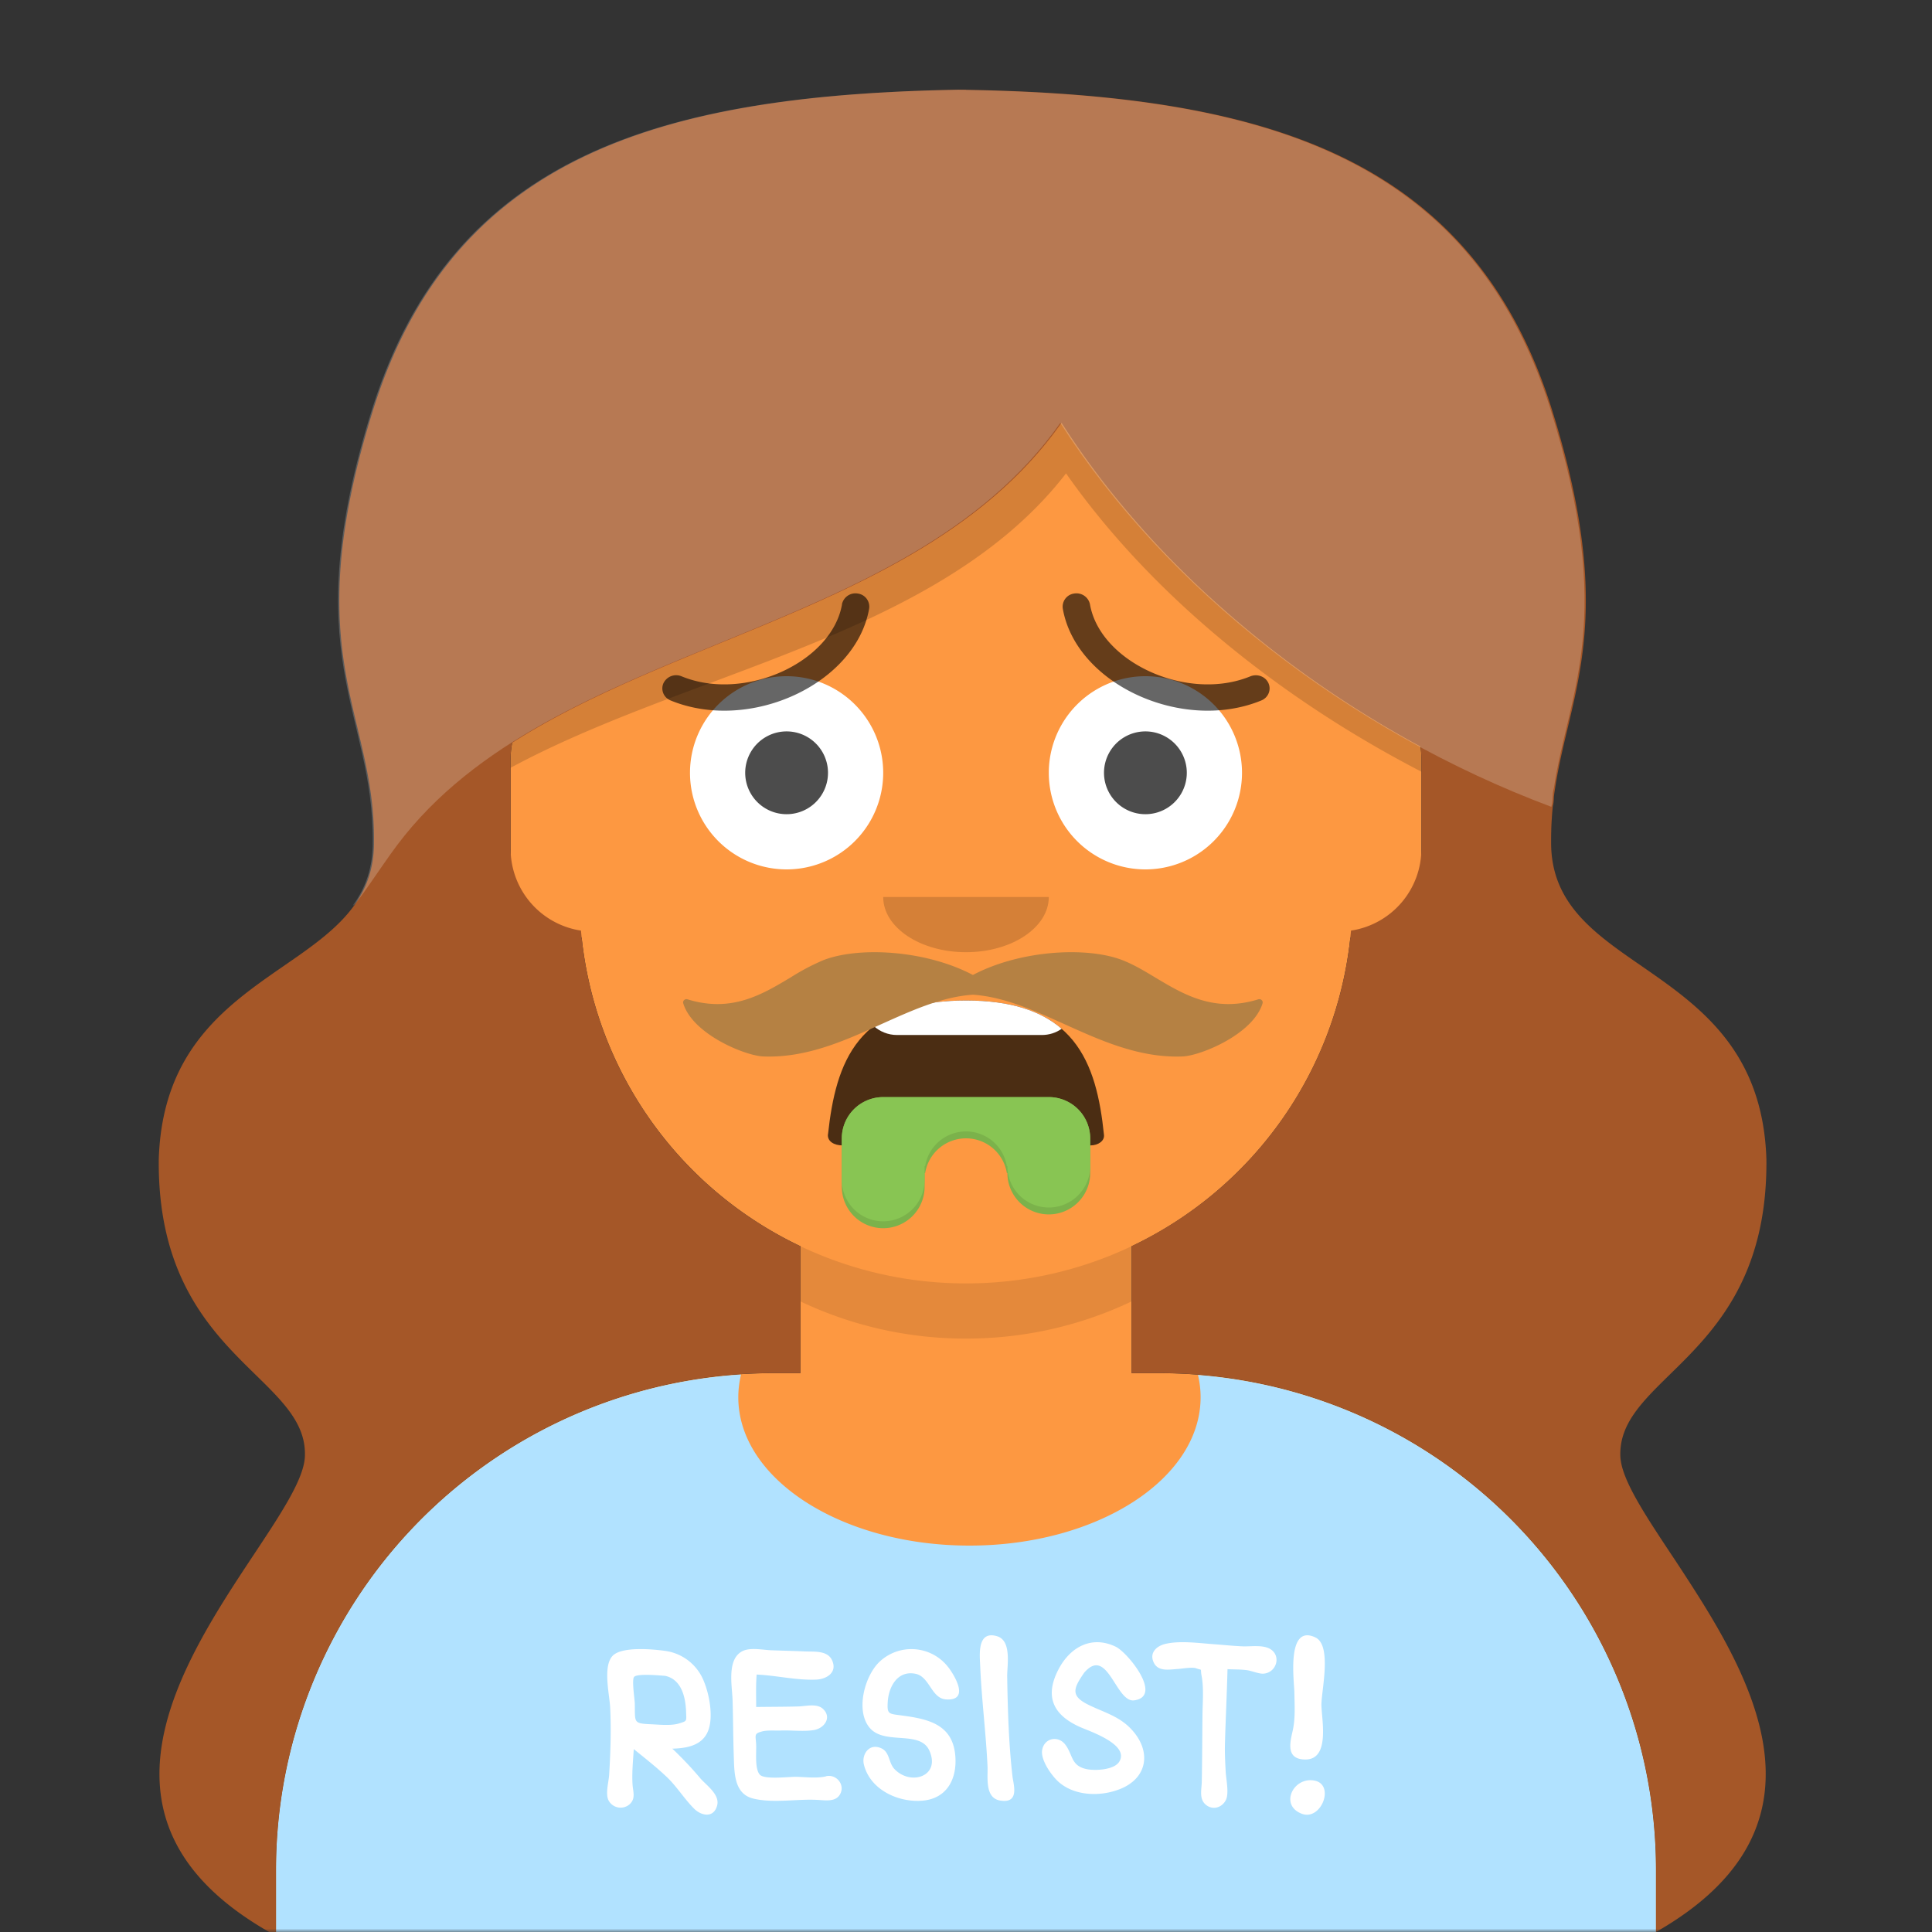 <svg xmlns="http://www.w3.org/2000/svg" viewBox="0 0 280 280" fill="none" shape-rendering="auto"><rect x="0" y="0" width="280" height="280" fill="#333333" stroke="none"/><mask id="viewboxMask"><rect width="280" height="280" rx="0" ry="0" x="0" y="0" fill="#fff" /></mask><g mask="url(#viewboxMask)"><g transform="translate(8)"><path d="M132 36a56 56 0 0 0-56 56v6.17A12 12 0 0 0 66 110v14a12 12 0 0 0 10.3 11.88 56.04 56.04 0 0 0 31.7 44.73v18.4h-4a72 72 0 0 0-72 72v9h200v-9a72 72 0 0 0-72-72h-4v-18.39a56.04 56.04 0 0 0 31.7-44.73A12 12 0 0 0 198 124v-14a12 12 0 0 0-10-11.83V92a56 56 0 0 0-56-56Z" fill="#fd9841"/><path d="M108 180.61v8a55.79 55.79 0 0 0 24 5.39c8.59 0 16.73-1.93 24-5.39v-8a55.79 55.79 0 0 1-24 5.39 55.79 55.79 0 0 1-24-5.39Z" fill="#000" fill-opacity=".1"/><g transform="translate(0 170)"><path d="M132.5 54C151 54 166 44.37 166 32.5c0-1.1-.13-2.18-.38-3.23A72 72 0 0 1 232 101.05V110H32v-8.95A72 72 0 0 1 99.4 29.2a14.1 14.1 0 0 0-.4 3.3C99 44.37 114 54 132.5 54Z" fill="#b1e2ff"/><g transform="translate(77 58)"><path d="M105.56 30.07c-3.08-.66-5.19 3.54-1.9 4.79 2.8 1.07 4.84-4.15 1.9-4.79ZM104.2 27c3.65 0 2.3-5.98 2.31-7.97.02-2.13 1.55-8.6-.89-9.73-4.21-1.97-3.06 6.33-3.03 7.97.03 1.82.16 3.72-.23 5.5-.35 1.59-1.13 4.23 1.83 4.23ZM99.06 10.97c-1.08-.62-2.8-.32-3.99-.37-1.35-.06-2.69-.2-4.03-.3-2.18-.15-4.96-.56-7.12-.06-1.23.28-2.34 1.22-1.76 2.6.62 1.5 2.3 1.11 3.58 1.04.58-.04 2.03-.3 2.6-.1 1 .36.58-.1.8 1.08.35 1.8.14 4 .13 5.83-.03 3.18-.04 6.37-.1 9.54-.03 1.23-.45 2.63.75 3.45 1 .68 2.22.22 2.74-.8.5-1 .02-3.06-.03-4.2-.07-1.34-.14-2.67-.1-4.02.1-3.58.28-7.16.37-10.75.94.05 1.92.02 2.85.15.69.1 1.67.53 2.33.5 1.9-.1 2.69-2.59.98-3.59ZM70.72 17.81c-.08-.64-.01-.05 0 0Zm-.03-.27s0 .02 0 0Zm1.43-3.11c3.41-3.98 4.58 4.34 7.24 4 4.26-.57-.94-6.96-2.67-7.78-3.51-1.68-6.6.08-8.27 3.26-2.1 4-.77 6.71 3.26 8.45 1.47.63 7.03 2.52 5.53 4.96-.76 1.22-3.53 1.32-4.7 1.08-2.35-.48-1.98-2.08-3.13-3.57-1.03-1.34-3.03-.95-3.34.78-.25 1.36 1.17 3.42 2.11 4.38 2.24 2.26 6.04 2.44 8.89 1.4 4.39-1.57 4.92-5.7 1.8-8.9-1.74-1.8-3.93-2.35-6.1-3.42-2.65-1.3-2.16-2.4-.61-4.65ZM61.75 29.57c-.56-4.83-.7-9.72-.78-14.57-.03-1.55.7-5.2-1.45-5.86-2.92-.89-2.53 2.7-2.47 4.16.2 4.92.84 9.8 1.07 14.7.07 1.56-.43 4.57 1.83 4.95 2.75.45 2-2.09 1.8-3.38ZM52.47 13.68a6.74 6.74 0 0 0-10.09-.76c-2.07 2.06-3.38 6.92-1.41 9.4 2.12 2.7 7.35.34 8.72 3.39 1.68 3.74-2.73 5.15-5.07 2.66-.85-.9-.66-2.45-1.9-3-1.77-.8-2.87.92-2.52 2.35.85 3.5 4.65 5.4 8.1 5.27 3.77-.12 5.4-2.97 5.16-6.4-.33-4.74-3.98-5.48-7.99-6-1.7-.22-1.92-.2-1.81-1.95.13-2.12 1.37-4.57 3.99-4.07 2.1.4 2.3 3.57 4.45 3.72 3.5.24 1.26-3.43.37-4.62ZM34.72 29.44c-1.34.32-2.96.1-4.33.07-1.05-.02-4.57.43-5.26-.3-.76-.8-.5-3.24-.54-4.28-.05-1.45-.4-1.67.87-2 .75-.2 1.9-.1 2.68-.13 1.52-.07 3.47.2 4.93-.09 1.37-.28 2.5-1.75 1.25-3-.88-.9-2.54-.42-3.63-.4-2.03.06-4.07.05-6.1.08 0-1.57-.06-3.14.07-4.7 2.84.12 5.8.86 8.66.73 1.44-.07 3.04-1 2.3-2.73-.62-1.5-2.52-1.3-3.84-1.35-1.66-.07-3.32-.11-4.97-.17-1.22-.04-3-.44-4.16.1-2.36 1.14-1.55 5.02-1.48 7.12.08 2.67.08 5.27.17 7.96.09 2.43-.03 5.64 2.86 6.32 2.89.69 6.24.03 9.19.18 1.2.05 2.86.4 3.45-1 .57-1.35-.73-2.77-2.14-2.42ZM11.41 14.88c2.32.5 2.94 3.01 3.02 5.15.05 1.46.18 1.37-1 1.74-1.2.37-2.92.17-4.14.12-2.54-.11-2.24-.28-2.29-2.95 0-.62-.47-3.5-.1-3.91.47-.53 3.83-.2 4.51-.15Zm5.08 14.84a51.7 51.7 0 0 0-4.05-4.29c2.16-.06 4.5-.47 5.27-2.82.65-1.98.09-5-.67-6.87a7.05 7.05 0 0 0-5.63-4.48c-1.8-.25-6.28-.67-7.62.71-1.46 1.51-.45 5.65-.36 7.5.16 3.27.05 6.52-.15 9.79-.07 1.05-.59 2.78-.05 3.73a1.98 1.98 0 0 0 2.97.54c.99-.85.53-1.88.47-2.96-.1-1.68.08-3.4.18-5.08 1.6 1.3 3.25 2.59 4.76 4.02 1.49 1.41 2.56 3.2 3.99 4.62 1 1.01 2.82 1.43 3.33-.45.44-1.6-1.57-2.95-2.45-3.97Z" fill-rule="evenodd" clip-rule="evenodd" fill="#fff"/></g></g><g transform="translate(78 134)"><path fill-rule="evenodd" clip-rule="evenodd" d="M34 30.4C35.14 19.9 38.24 11 54 11c15.76 0 18.92 8.96 20 19.5.08.84-.83 1.5-1.96 1.5-6.69 0-9.37-1.5-18.05-1.5-8.7 0-13.24 1.5-17.9 1.5-1.15 0-2.2-.55-2.1-1.6Z" fill="#000" fill-opacity=".7"/><path d="M67.86 15.1c-.8.57-1.8.9-2.86.9H44c-1.3 0-2.49-.5-3.38-1.31C43.56 12.38 47.8 11 54 11c6.54 0 10.9 1.54 13.86 4.1Z" fill="#fff"/><path d="M42 25a6 6 0 0 0-6 6v7a6 6 0 0 0 12 0v-2h.08a6 6 0 0 1 11.84 0H60a6 6 0 0 0 12 0v-5a6 6 0 0 0-6-6H42Z" fill="#7BB24B"/><path d="M72 31a6 6 0 0 0-6-6H42a6 6 0 0 0-6 6v6a6 6 0 0 0 12 0v-2h.08a6 6 0 0 1 11.84 0H60a6 6 0 0 0 12 0v-4Z" fill="#88C553"/></g><g transform="translate(104 122)"><path fill-rule="evenodd" clip-rule="evenodd" d="M16 8c0 4.42 5.37 8 12 8s12-3.58 12-8" fill="#000" fill-opacity=".16"/></g><g transform="translate(76 90)"><path d="M44 22a14 14 0 1 1-28 0 14 14 0 0 1 28 0ZM96 22a14 14 0 1 1-28 0 14 14 0 0 1 28 0Z" fill="#fff"/><path d="M36 22a6 6 0 1 1-12 0 6 6 0 0 1 12 0ZM88 22a6 6 0 1 1-12 0 6 6 0 0 1 12 0Z" fill="#000" fill-opacity=".7"/></g><g transform="translate(76 82)"><path d="M38.03 5.6c-1.48 8.38-14.1 14.17-23.24 10.42a2.04 2.04 0 0 0-2.64 1c-.43.97.04 2.1 1.05 2.5 11.45 4.7 26.84-2.37 28.76-13.3a1.92 1.92 0 0 0-1.64-2.2 2 2 0 0 0-2.3 1.57ZM73.97 5.6c1.48 8.38 14.1 14.17 23.24 10.42 1.02-.41 2.2.03 2.63 1 .43.97-.04 2.1-1.05 2.5-11.44 4.7-26.84-2.37-28.76-13.3a1.92 1.92 0 0 1 1.64-2.2 2 2 0 0 1 2.3 1.57Z" fill="#000" fill-opacity=".6"/></g><g transform="translate(-1)"><path d="M44.83 105.6c-.39-1.61-.77-3.24-1.13-4.92-1.95-9.23-2.95-20.22 2.89-39.67-6.9 22.99-4.25 34.15-1.76 44.58 1.23 5.2 2.43 10.2 2.37 16.4a15.44 15.44 0 0 0 0 0c.06-6.2-1.14-11.21-2.37-16.4ZM218.38 114.23c-.13.4-.16.8-.18 1.23l.18-1.23ZM218.05 116.81c-.11 1.09-.2 2.2-.23 3.35-29.04-10.76-54.94-29.62-70.32-51.55-12.1 15.62-31.96 23.04-51.63 30.4-17.38 6.5-34.62 12.94-46.2 24.94l1.09-1.5c11-14.6 28.76-21.88 46.7-29.24 18.82-7.71 37.82-15.5 49.39-31.9 15.4 24.1 41.81 44.65 71.16 55.63l.04-.12Z" fill="#000" fill-opacity=".16"/><path d="M32 280h1v-9a72 72 0 0 1 72-72h4v-18.39a56.03 56.03 0 0 1-31.8-45.74A12 12 0 0 1 67 123v-13c0-.8.08-1.57.22-2.32 9.12-5.82 19.65-10.13 30.24-14.48 18.81-7.71 37.82-15.5 49.39-31.9C158.8 80 177.4 96.6 198.87 108.2c.08.59.13 1.19.13 1.8v13a12 12 0 0 1-10.2 11.87A56.03 56.03 0 0 1 157 180.6V199h4a72 72 0 0 1 72 72v9c24.41-13.94 15.86-33.21 6.28-48.46a303.17 303.17 0 0 0-4.07-6.27c-3.48-5.25-6.45-9.74-7.2-12.97-.1-.46-.17-.9-.18-1.3-.14-4.62 3.14-7.84 7.16-11.78 6.22-6.08 14.18-13.89 14.01-31.22-.51-15.83-9.8-22.25-18.1-28-6.93-4.78-13.17-9.1-13.1-18-.01-1.82.08-3.54.25-5.19.11-.4.13-.83.15-1.25v-.1c.45-3.44 1.2-6.62 1.98-9.87 2.55-10.72 5.3-22.23-2.38-46.59-2.9-9.12-6.97-16.5-12.1-22.46-14.12-16.42-36.35-22.04-64.9-23.29-2.55-.11-5.15-.19-7.8-.23V13h-1c-43.08.77-73.16 9.54-84.8 46-7.67 24.36-4.93 35.87-2.37 46.6 1.23 5.19 2.43 10.2 2.37 16.4.03 3.75-1.06 6.7-2.85 9.2-2.46 3.43-6.23 6.04-10.24 8.8-8.3 5.75-17.6 12.17-18.1 28-.17 17.33 7.8 25.14 14.01 31.22 4.03 3.94 7.32 7.16 7.17 11.78-.08 3.26-3.4 8.27-7.38 14.27-10.54 15.9-25.7 38.8 2.2 54.73Z" fill="#a55728"/><path fill-rule="evenodd" clip-rule="evenodd" d="M50.58 122.45c22.54-29.92 73.49-29.13 96.09-61.15 15.4 24.1 41.82 44.65 71.16 55.63.3-.86.08-1.85.37-2.7 2.15-14.14 9.14-24.37-.58-55.23-11.63-36.46-41.71-45.23-84.8-45.98l-1-.02c-43.08.77-73.16 9.54-84.8 46-11.38 36.16.17 44 0 63 .04 3.75-1.05 6.7-2.85 9.2.19.4 4.16-5.76 6.41-8.75Z" fill="#fff" fill-opacity=".2"/></g><g transform="translate(49 72)"><path d="M57.55 69.68a31.8 31.8 0 0 1 4.84-2.55C67.58 65.15 77.2 65.71 84 69.3c6.8-3.59 16.42-4.15 21.61-2.17 1.64.63 3.22 1.57 4.84 2.55 4.13 2.47 8.55 5.12 14.91 3.15.37-.12.73.22.62.58-1.37 4.5-9 7.6-11.6 7.7-6.2.24-11.75-2.26-17.13-4.69-4.44-2-8.77-3.96-13.25-4.26-4.48.3-8.8 2.26-13.25 4.26-5.38 2.43-10.92 4.93-17.13 4.69-2.6-.1-10.23-3.2-11.6-7.7-.11-.36.25-.7.62-.58 6.36 1.97 10.78-.68 14.9-3.15Z" fill="#b58143"/></g><g transform="translate(62 42)"></g></g></g></svg>